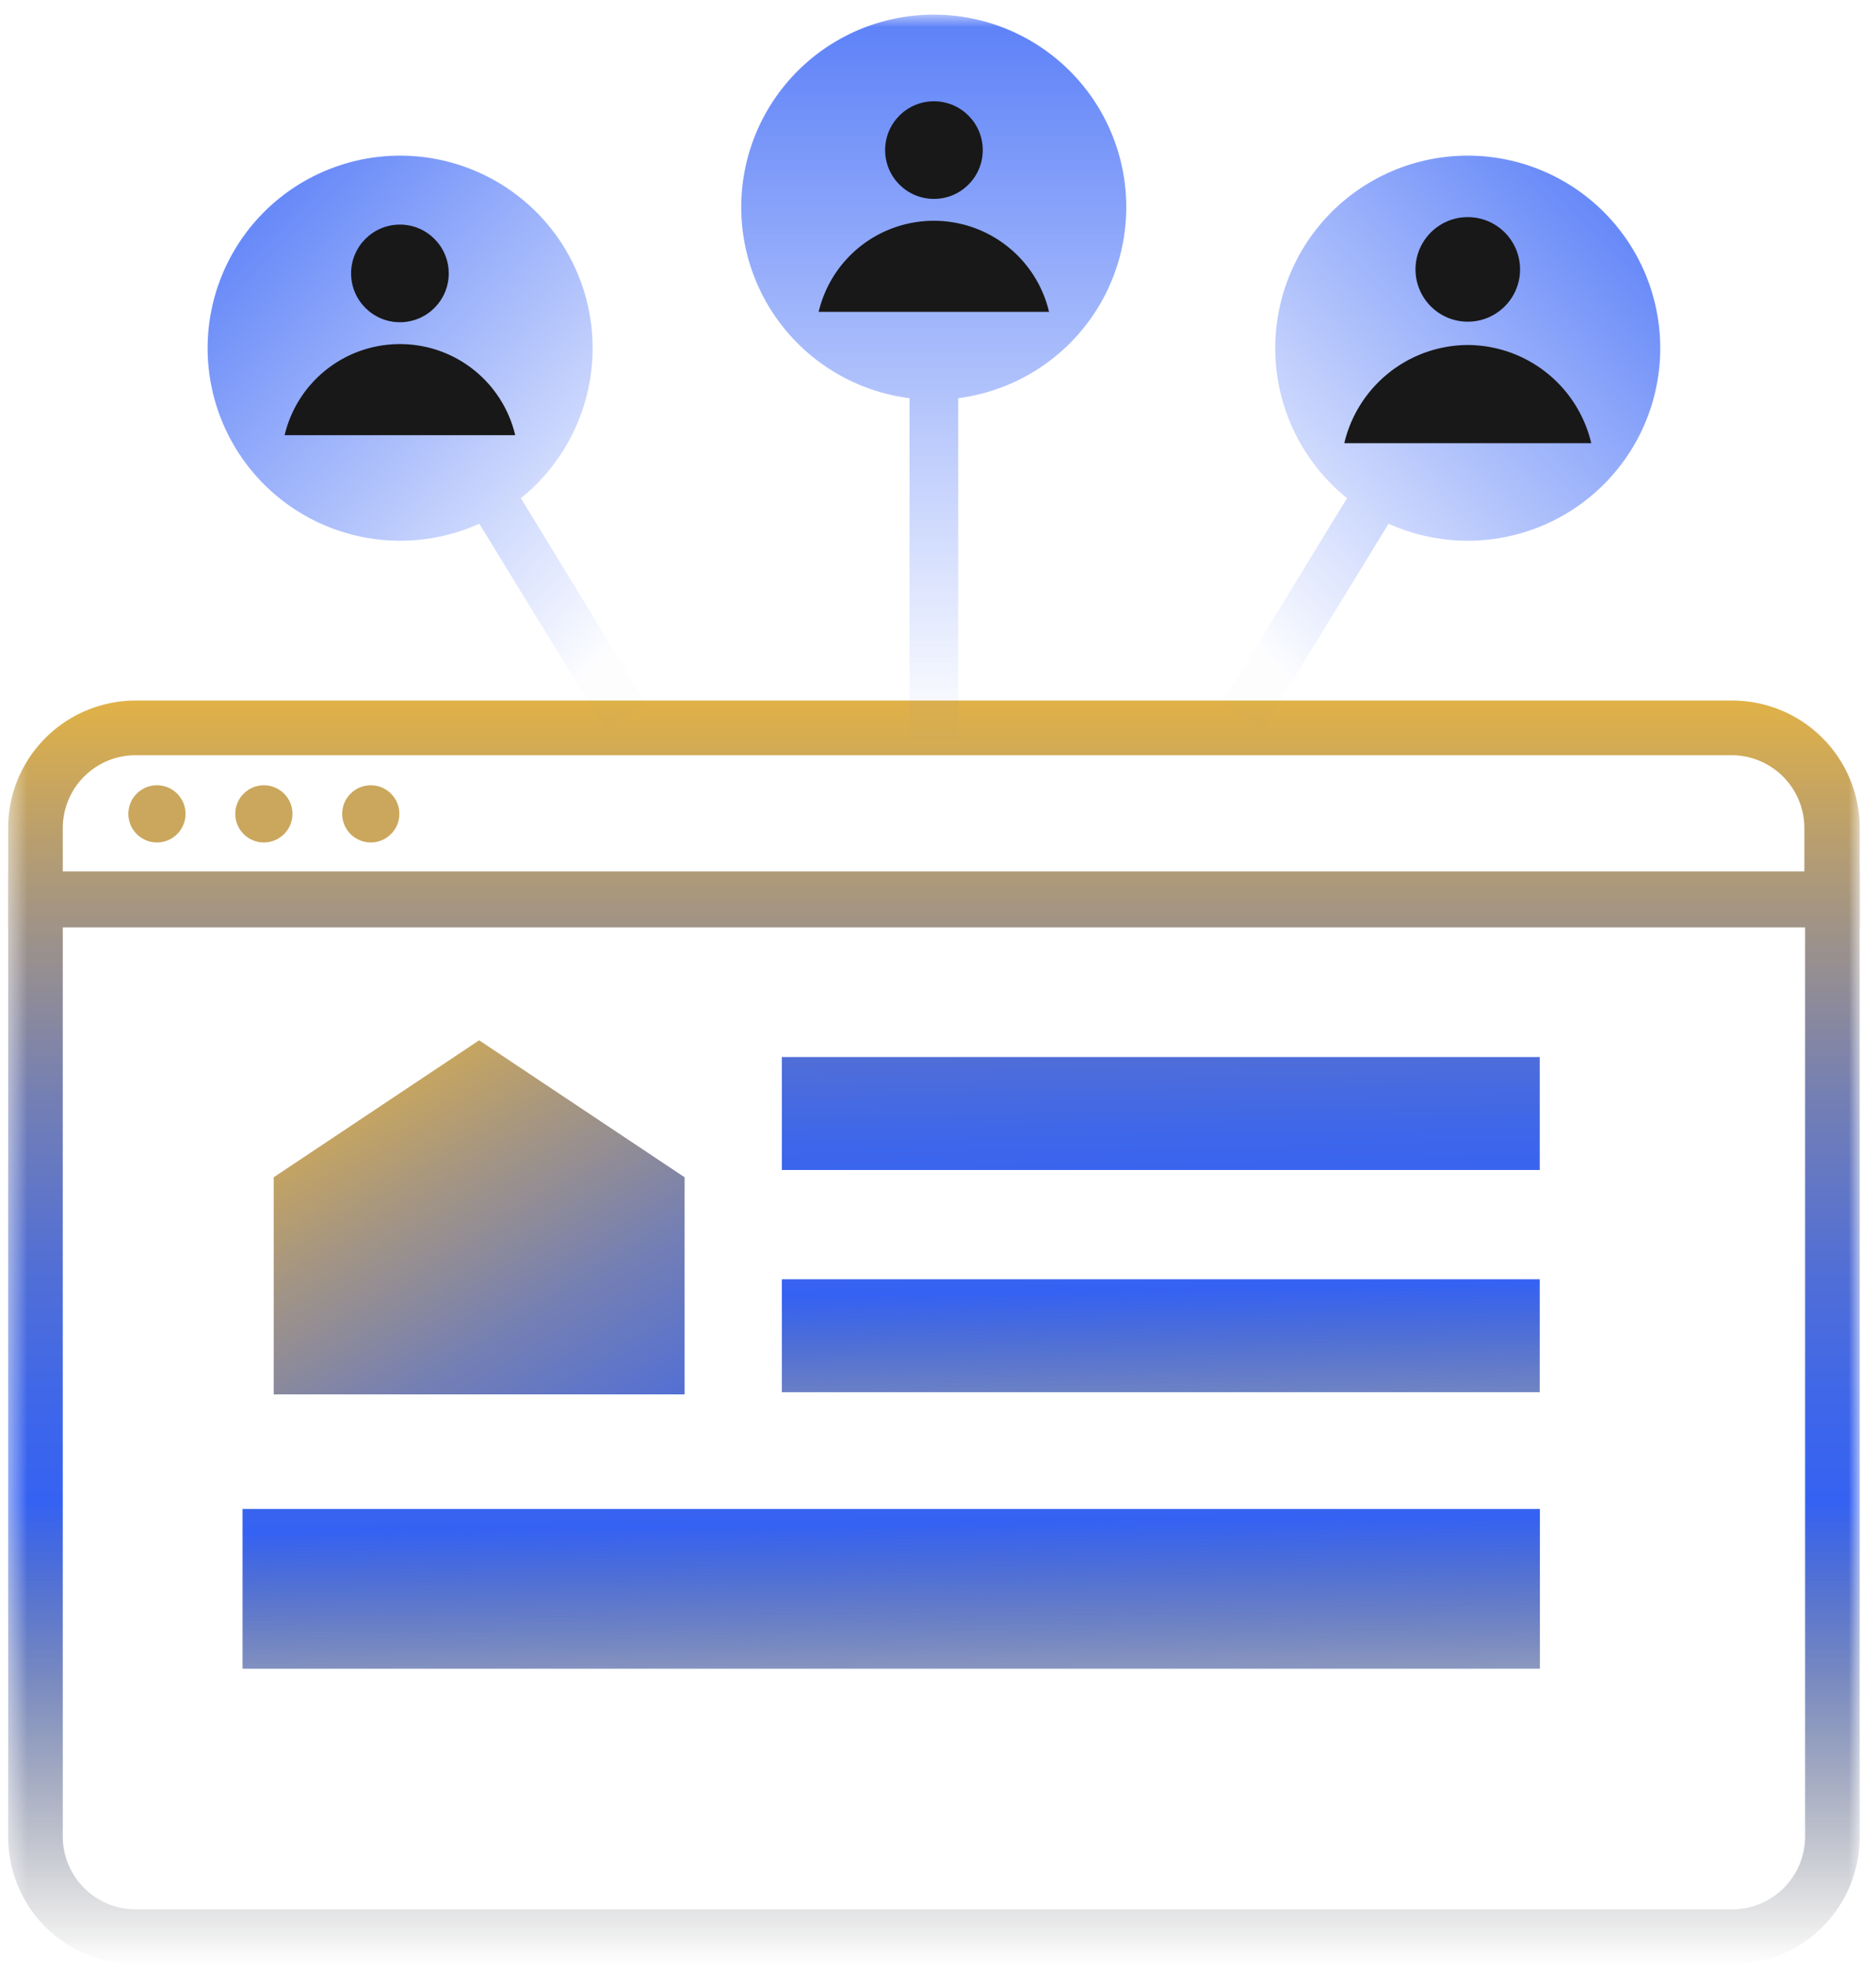 <svg width="103" height="108" fill="none" xmlns="http://www.w3.org/2000/svg"><mask id="a" maskUnits="userSpaceOnUse" x="0" y="0" width="103" height="108"><path fill="#fff" d="M.447.75h101.66v107.09H.447z"/></mask><g mask="url(#a)"><path fill-rule="evenodd" clip-rule="evenodd" d="M102.107 50.9H.447v-5.44a7 7 0 017-7h87.66a7 7 0 017 7v5.44zm-98.66-3.03h95.62v-2.41a4 4 0 00-4-4H7.447a4 4 0 00-4 4v2.41z" fill="url(#paint0_linear)"/><path fill-rule="evenodd" clip-rule="evenodd" d="M95.107 107.84H7.447a7 7 0 01-7-7v-53h101.66v53a7 7 0 01-7 7zM3.447 50.9v49.92a4 4 0 004 4h87.66a4 4 0 004-4V50.9H3.447z" fill="url(#paint1_linear)"/><circle cx="8.617" cy="44.68" fill="#CAA75D" r="1.57"/><circle cx="14.487" cy="44.68" fill="#CAA75D" r="1.57"/><circle cx="20.357" cy="44.68" r="1.57" fill="#CAA75D"/><path fill="url(#paint2_linear)" d="M42.927 70.23h41.61v6.2h-41.61z"/><path fill="url(#paint3_linear)" d="M42.927 58.03h41.61v6.2h-41.61z"/><path fill="url(#paint4_linear)" d="M13.317 82.84h71.23v8.77h-71.23z"/><path fill-rule="evenodd" clip-rule="evenodd" d="M37.587 64.63l-11.28-7.52-11.28 7.52v11.92h22.56V64.63z" fill="url(#paint5_linear)"/><path fill-rule="evenodd" clip-rule="evenodd" d="M61.837 11.35a10.57 10.57 0 10-11.9 10.51V40.6h2.67V21.86a10.58 10.58 0 009.23-10.51z" fill="url(#paint6_linear)"/><path fill-rule="evenodd" clip-rule="evenodd" d="M30.987 13.6a10.57 10.57 0 10-4.67 15.15l6.91 11.3 2.28-1.4-6.91-11.3a10.58 10.58 0 002.39-13.75z" fill="url(#paint7_linear)"/><path fill-rule="evenodd" clip-rule="evenodd" d="M71.567 13.6a10.57 10.57 0 114.67 15.15l-6.91 11.3-2.28-1.4 6.91-11.3a10.58 10.58 0 01-2.39-13.75z" fill="url(#paint8_linear)"/><circle cx="51.277" cy="8.24" r="2.68" fill="#181818"/><path fill-rule="evenodd" clip-rule="evenodd" d="M51.277 12.12a6.5 6.5 0 00-6.33 5h12.65a6.5 6.5 0 00-6.32-5z" fill="#181818"/><circle cx="80.587" cy="14.79" fill="#181818" r="2.87"/><path fill-rule="evenodd" clip-rule="evenodd" d="M80.587 18.94a7 7 0 00-6.78 5.39h13.56a7 7 0 00-6.78-5.39z" fill="#181818"/><circle cx="21.957" cy="15.01" r="2.68" fill="#181818"/><path fill-rule="evenodd" clip-rule="evenodd" d="M21.957 18.89a6.5 6.5 0 00-6.33 5h12.66a6.5 6.5 0 00-6.33-5z" fill="#181818"/></g><defs><linearGradient id="paint0_linear" x1="345.633" y1="107.73" x2="345.633" y2="35.69" gradientUnits="userSpaceOnUse"><stop stop-color="#101010" stop-opacity=".01"/><stop offset=".35" stop-color="#3562F2"/><stop offset=".42" stop-color="#3D66EA"/><stop offset=".53" stop-color="#526FD5"/><stop offset=".66" stop-color="#747FB3"/><stop offset=".8" stop-color="#A49583"/><stop offset=".96" stop-color="#E0B147"/><stop offset="1" stop-color="#EFB838"/></linearGradient><linearGradient id="paint1_linear" x1="112.307" y1="107.73" x2="112.307" y2="35.69" gradientUnits="userSpaceOnUse"><stop stop-color="#101010" stop-opacity=".01"/><stop offset=".35" stop-color="#3562F2"/><stop offset=".42" stop-color="#3D66EA"/><stop offset=".53" stop-color="#526FD5"/><stop offset=".66" stop-color="#747FB3"/><stop offset=".8" stop-color="#A49583"/><stop offset=".96" stop-color="#E0B147"/><stop offset="1" stop-color="#EFB838"/></linearGradient><linearGradient id="paint2_linear" x1="240.274" y1="85.035" x2="239.365" y2="35.314" gradientUnits="userSpaceOnUse"><stop stop-color="#101010" stop-opacity=".01"/><stop offset=".35" stop-color="#3562F2"/><stop offset=".42" stop-color="#3D66EA"/><stop offset=".53" stop-color="#526FD5"/><stop offset=".66" stop-color="#747FB3"/><stop offset=".8" stop-color="#A49583"/><stop offset=".96" stop-color="#E0B147"/><stop offset="1" stop-color="#EFB838"/></linearGradient><linearGradient id="paint3_linear" x1="246.253" y1="80.105" x2="245.345" y2="30.385" gradientUnits="userSpaceOnUse"><stop stop-color="#101010" stop-opacity=".01"/><stop offset=".35" stop-color="#3562F2"/><stop offset=".42" stop-color="#3D66EA"/><stop offset=".53" stop-color="#526FD5"/><stop offset=".66" stop-color="#747FB3"/><stop offset=".8" stop-color="#A49583"/><stop offset=".96" stop-color="#E0B147"/><stop offset="1" stop-color="#EFB838"/></linearGradient><linearGradient id="paint4_linear" x1="259.186" y1="98.437" x2="258.568" y2="48.942" gradientUnits="userSpaceOnUse"><stop stop-color="#101010" stop-opacity=".01"/><stop offset=".35" stop-color="#3562F2"/><stop offset=".42" stop-color="#3D66EA"/><stop offset=".53" stop-color="#526FD5"/><stop offset=".66" stop-color="#747FB3"/><stop offset=".8" stop-color="#A49583"/><stop offset=".96" stop-color="#E0B147"/><stop offset="1" stop-color="#EFB838"/></linearGradient><linearGradient id="paint5_linear" x1="83.309" y1="87.924" x2="50.539" y2="34.303" gradientUnits="userSpaceOnUse"><stop stop-color="#101010" stop-opacity=".01"/><stop offset=".35" stop-color="#3562F2"/><stop offset=".42" stop-color="#3D66EA"/><stop offset=".53" stop-color="#526FD5"/><stop offset=".66" stop-color="#747FB3"/><stop offset=".8" stop-color="#A49583"/><stop offset=".96" stop-color="#E0B147"/><stop offset="1" stop-color="#EFB838"/></linearGradient><linearGradient id="paint6_linear" x1="38.504" y1="-8.26" x2="38.504" y2="39.83" gradientUnits="userSpaceOnUse"><stop stop-color="#3663F6"/><stop offset="1" stop-color="#3663F6" stop-opacity=".01"/></linearGradient><linearGradient id="paint7_linear" x1="-2.679" y1="15.34" x2="26.351" y2="43.125" gradientUnits="userSpaceOnUse"><stop stop-color="#3663F6"/><stop offset="1" stop-color="#3663F6" stop-opacity=".01"/></linearGradient><linearGradient id="paint8_linear" x1="78.17" y1="-13.002" x2="49.141" y2="14.783" gradientUnits="userSpaceOnUse"><stop stop-color="#3663F6"/><stop offset="1" stop-color="#3663F6" stop-opacity=".01"/></linearGradient></defs></svg>